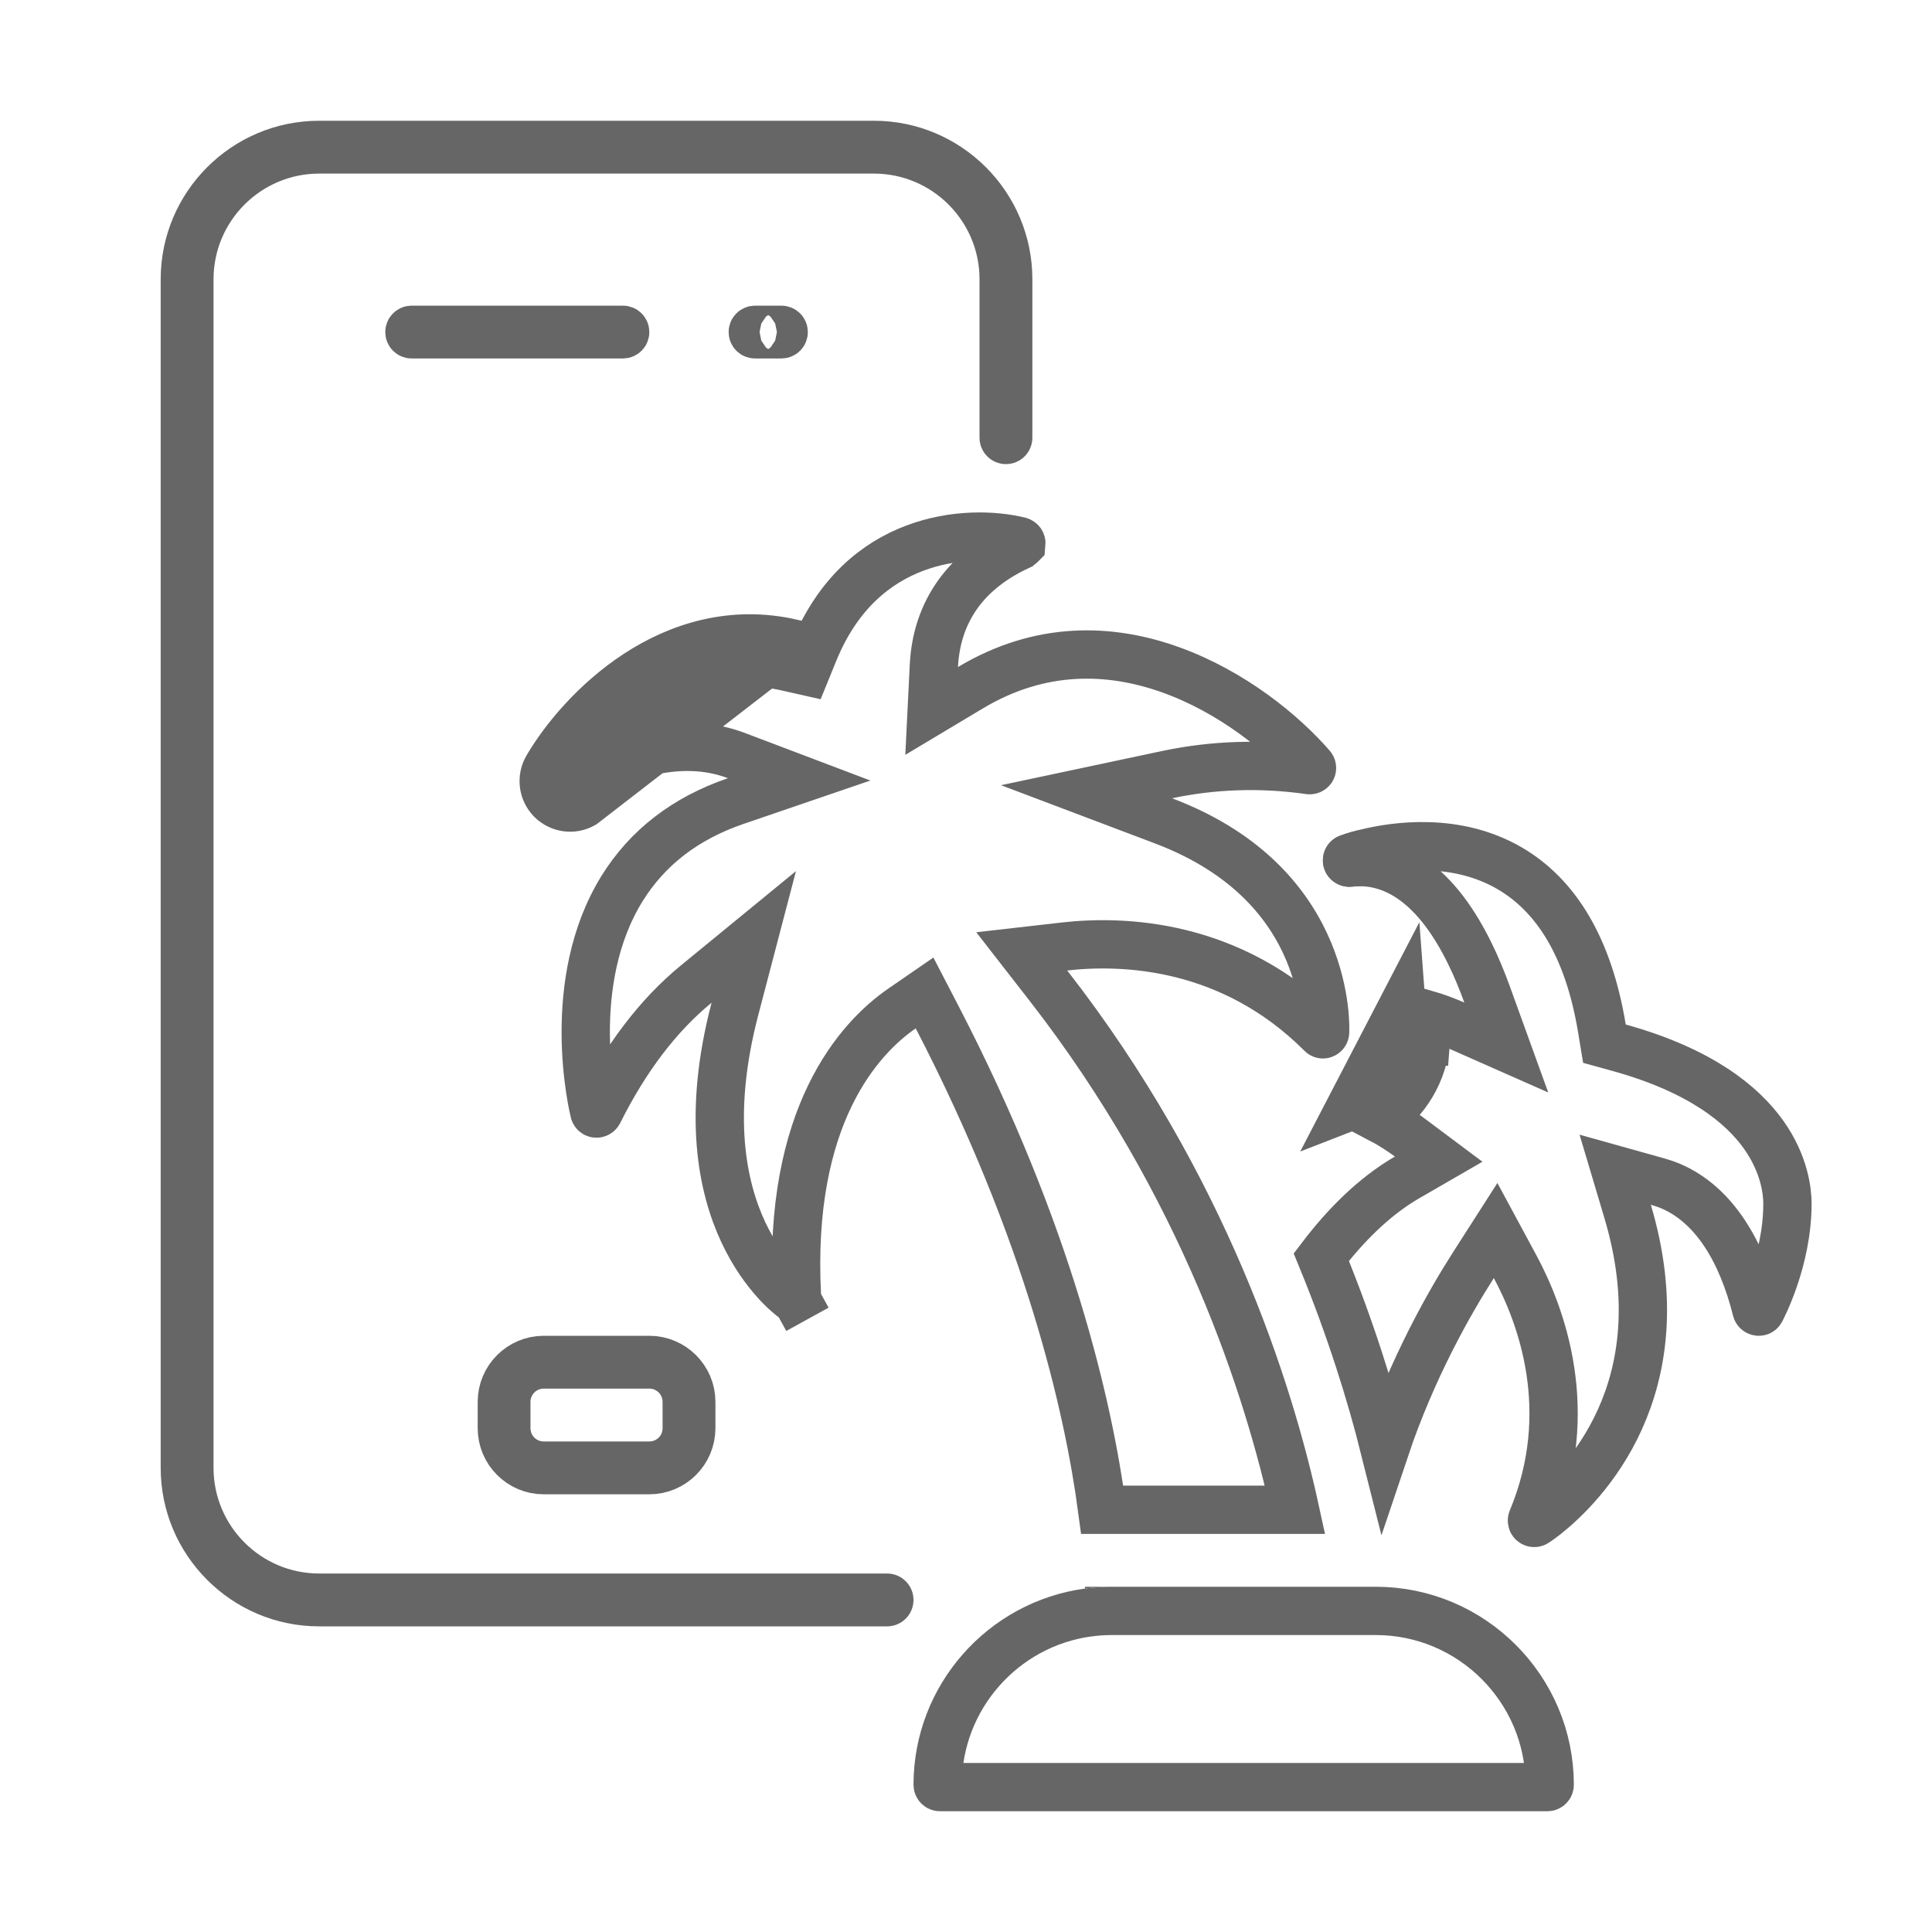 <svg width="40" height="40" viewBox="0 0 40 40" fill="none" xmlns="http://www.w3.org/2000/svg">
<rect width="40" height="40" fill="white"/>
<path d="M18.366 33.672H6.608C4.799 33.672 3.327 32.2 3.327 30.391V5.781C3.327 3.972 4.799 2.5 6.608 2.5H18.093C19.902 2.5 21.374 3.972 21.374 5.781V9.062C21.374 9.364 21.129 9.609 20.827 9.609C20.525 9.609 20.28 9.364 20.28 9.062V5.781C20.28 4.575 19.299 3.594 18.093 3.594H6.608C5.402 3.594 4.421 4.575 4.421 5.781V30.391C4.421 31.597 5.402 32.578 6.608 32.578H18.366C18.668 32.578 18.913 32.823 18.913 33.125C18.913 33.427 18.668 33.672 18.366 33.672Z" fill="#666666"/>
<path d="M22.529 33.385L22.531 33.385C22.687 33.364 22.85 33.352 23.012 33.352H28.483C30.469 33.352 32.085 34.968 32.085 36.953C32.085 36.965 32.081 36.976 32.071 36.986C32.061 36.996 32.049 37 32.038 37H19.46C19.449 37 19.437 36.996 19.427 36.986C19.417 36.976 19.413 36.965 19.413 36.953C19.413 35.134 20.772 33.623 22.529 33.385ZM12.898 6.922H8.522C8.497 6.922 8.476 6.901 8.476 6.875C8.476 6.849 8.497 6.828 8.522 6.828H12.898C12.923 6.828 12.944 6.849 12.944 6.875C12.944 6.901 12.923 6.922 12.898 6.922ZM16.179 6.922H15.632C15.606 6.922 15.585 6.901 15.585 6.875C15.585 6.849 15.606 6.828 15.632 6.828H16.179C16.205 6.828 16.226 6.849 16.226 6.875C16.226 6.901 16.205 6.922 16.179 6.922ZM13.444 30.438H11.257C10.779 30.438 10.39 30.048 10.39 29.57V29.023C10.39 28.546 10.779 28.156 11.257 28.156H13.444C13.922 28.156 14.312 28.546 14.312 29.023V29.57C14.312 30.048 13.922 30.438 13.444 30.438ZM11.257 28.25C10.83 28.25 10.483 28.596 10.483 29.023V29.57C10.483 29.998 10.83 30.344 11.257 30.344H13.444C13.871 30.344 14.218 29.998 14.218 29.57V29.023C14.218 28.596 13.871 28.25 13.444 28.25H11.257Z" stroke="#666666"/>
<path d="M22.462 32.852C22.462 32.865 22.465 32.879 22.462 32.89C22.64 32.865 22.826 32.852 23.012 32.852H22.462ZM27.403 17.941C27.34 17.67 27.485 17.397 27.745 17.301C27.767 17.293 27.906 17.241 28.136 17.184C27.969 17.318 27.775 17.419 27.567 17.476C27.813 17.761 28.021 18.053 28.193 18.348C28.13 18.346 28.065 18.348 27.996 18.357C27.723 18.387 27.469 18.209 27.403 17.941Z" fill="#666666"/>
<path d="M11.331 15.896L11.762 16.148C12.076 15.611 12.673 14.889 13.467 14.371C14.253 13.858 15.206 13.562 16.274 13.803L16.687 13.896L16.847 13.503C17.345 12.277 18.142 11.65 18.937 11.35C19.748 11.043 20.578 11.072 21.111 11.204C21.123 11.208 21.132 11.215 21.139 11.224C21.144 11.232 21.149 11.244 21.147 11.264C21.146 11.265 21.145 11.267 21.142 11.27C21.134 11.28 21.117 11.294 21.093 11.305L21.092 11.306C20.564 11.551 20.134 11.881 19.829 12.307C19.523 12.736 19.362 13.235 19.335 13.785L19.289 14.719L20.091 14.239C21.545 13.368 22.986 13.419 24.236 13.867C25.502 14.321 26.553 15.178 27.151 15.868L27.152 15.869C27.166 15.884 27.167 15.906 27.159 15.921C27.155 15.929 27.148 15.936 27.138 15.941C27.128 15.945 27.119 15.946 27.112 15.945L27.11 15.945C26.11 15.803 25.124 15.835 24.163 16.038L22.496 16.392L24.09 16.995C25.891 17.677 26.712 18.782 27.095 19.698C27.468 20.59 27.437 21.328 27.435 21.369C27.435 21.371 27.435 21.372 27.435 21.37C27.434 21.381 27.431 21.39 27.426 21.396C27.421 21.403 27.414 21.409 27.403 21.413C27.388 21.418 27.372 21.414 27.361 21.403L27.358 21.399C25.486 19.528 23.245 19.459 22.039 19.596L21.154 19.697L21.701 20.4C24.939 24.558 26.274 28.792 26.812 31.258H22.82C22.535 29.124 21.715 25.522 19.403 21.061L19.142 20.558L18.676 20.879C17.799 21.483 16.302 23.094 16.5 26.832C16.501 26.852 16.491 26.869 16.476 26.877L16.717 27.315L16.476 26.877C16.459 26.886 16.44 26.885 16.425 26.875C16.376 26.84 15.816 26.422 15.39 25.513C14.955 24.582 14.638 23.092 15.216 20.887L15.606 19.398L14.415 20.374C13.621 21.024 12.947 21.919 12.393 23.028L12.392 23.03C12.388 23.037 12.382 23.044 12.373 23.049C12.363 23.054 12.353 23.056 12.344 23.055C12.324 23.053 12.309 23.038 12.306 23.023L12.306 23.023L12.304 23.018C12.296 22.985 12.131 22.312 12.127 21.398C12.123 20.479 12.282 19.362 12.877 18.399C13.401 17.554 14.181 16.945 15.233 16.585L16.546 16.136L15.248 15.644C14.225 15.257 13.057 15.509 11.826 16.214L11.824 16.215C11.812 16.222 11.789 16.223 11.77 16.206C11.755 16.189 11.752 16.165 11.764 16.146L11.331 15.896ZM11.331 15.896C12.025 14.709 13.92 12.76 16.384 13.315L12.074 16.648C11.861 16.771 11.59 16.733 11.415 16.558C11.24 16.38 11.207 16.109 11.331 15.896Z" stroke="#666666"/>
<path d="M29.025 21.491L29.523 21.53C29.536 21.366 29.538 21.188 29.529 21C29.722 21.056 29.918 21.128 30.116 21.215L31.186 21.688L30.788 20.588C30.592 20.047 30.306 19.401 29.912 18.877C29.523 18.359 28.963 17.877 28.213 17.849C28.123 17.846 28.032 17.849 27.941 17.86C27.918 17.862 27.896 17.848 27.89 17.825C27.884 17.797 27.899 17.777 27.918 17.771L27.918 17.771L27.921 17.77L27.921 17.77C27.932 17.765 28.052 17.72 28.257 17.669L28.257 17.669L28.258 17.669C28.891 17.509 30.151 17.333 31.256 17.977C32.219 18.539 32.888 19.612 33.166 21.293L33.218 21.608L33.526 21.693C35.22 22.164 36.075 22.877 36.512 23.49C36.952 24.108 37.007 24.678 37.007 24.922C37.007 26.083 36.48 27.082 36.453 27.134C36.444 27.15 36.428 27.158 36.411 27.155L36.411 27.155L36.405 27.155C36.385 27.152 36.372 27.139 36.367 27.122C36.06 25.894 35.483 24.936 34.585 24.555L34.585 24.555L34.578 24.552C34.482 24.513 34.395 24.485 34.314 24.462L33.441 24.218L33.7 25.087C34.796 28.774 32.731 30.788 32.008 31.365C31.936 31.421 31.879 31.462 31.84 31.49C31.82 31.503 31.805 31.513 31.796 31.519L31.792 31.522L31.788 31.525C31.773 31.534 31.75 31.534 31.733 31.519L31.733 31.519L31.731 31.517C31.73 31.516 31.727 31.513 31.724 31.508L31.723 31.506C31.717 31.496 31.714 31.481 31.721 31.463C32.659 29.213 31.903 27.216 31.368 26.224L30.965 25.477L30.507 26.192C30.018 26.955 29.238 28.318 28.671 30.008C28.389 28.884 27.971 27.523 27.356 26.027C27.842 25.388 28.437 24.78 29.13 24.378L29.786 23.999L29.179 23.545C29.008 23.418 28.802 23.283 28.562 23.157C29.109 22.797 29.471 22.197 29.523 21.529L29.025 21.491ZM29.025 21.491C28.976 22.122 28.563 22.675 27.971 22.902L29.021 20.881C29.038 21.105 29.039 21.31 29.025 21.491Z" stroke="#666666"/>
</svg>
